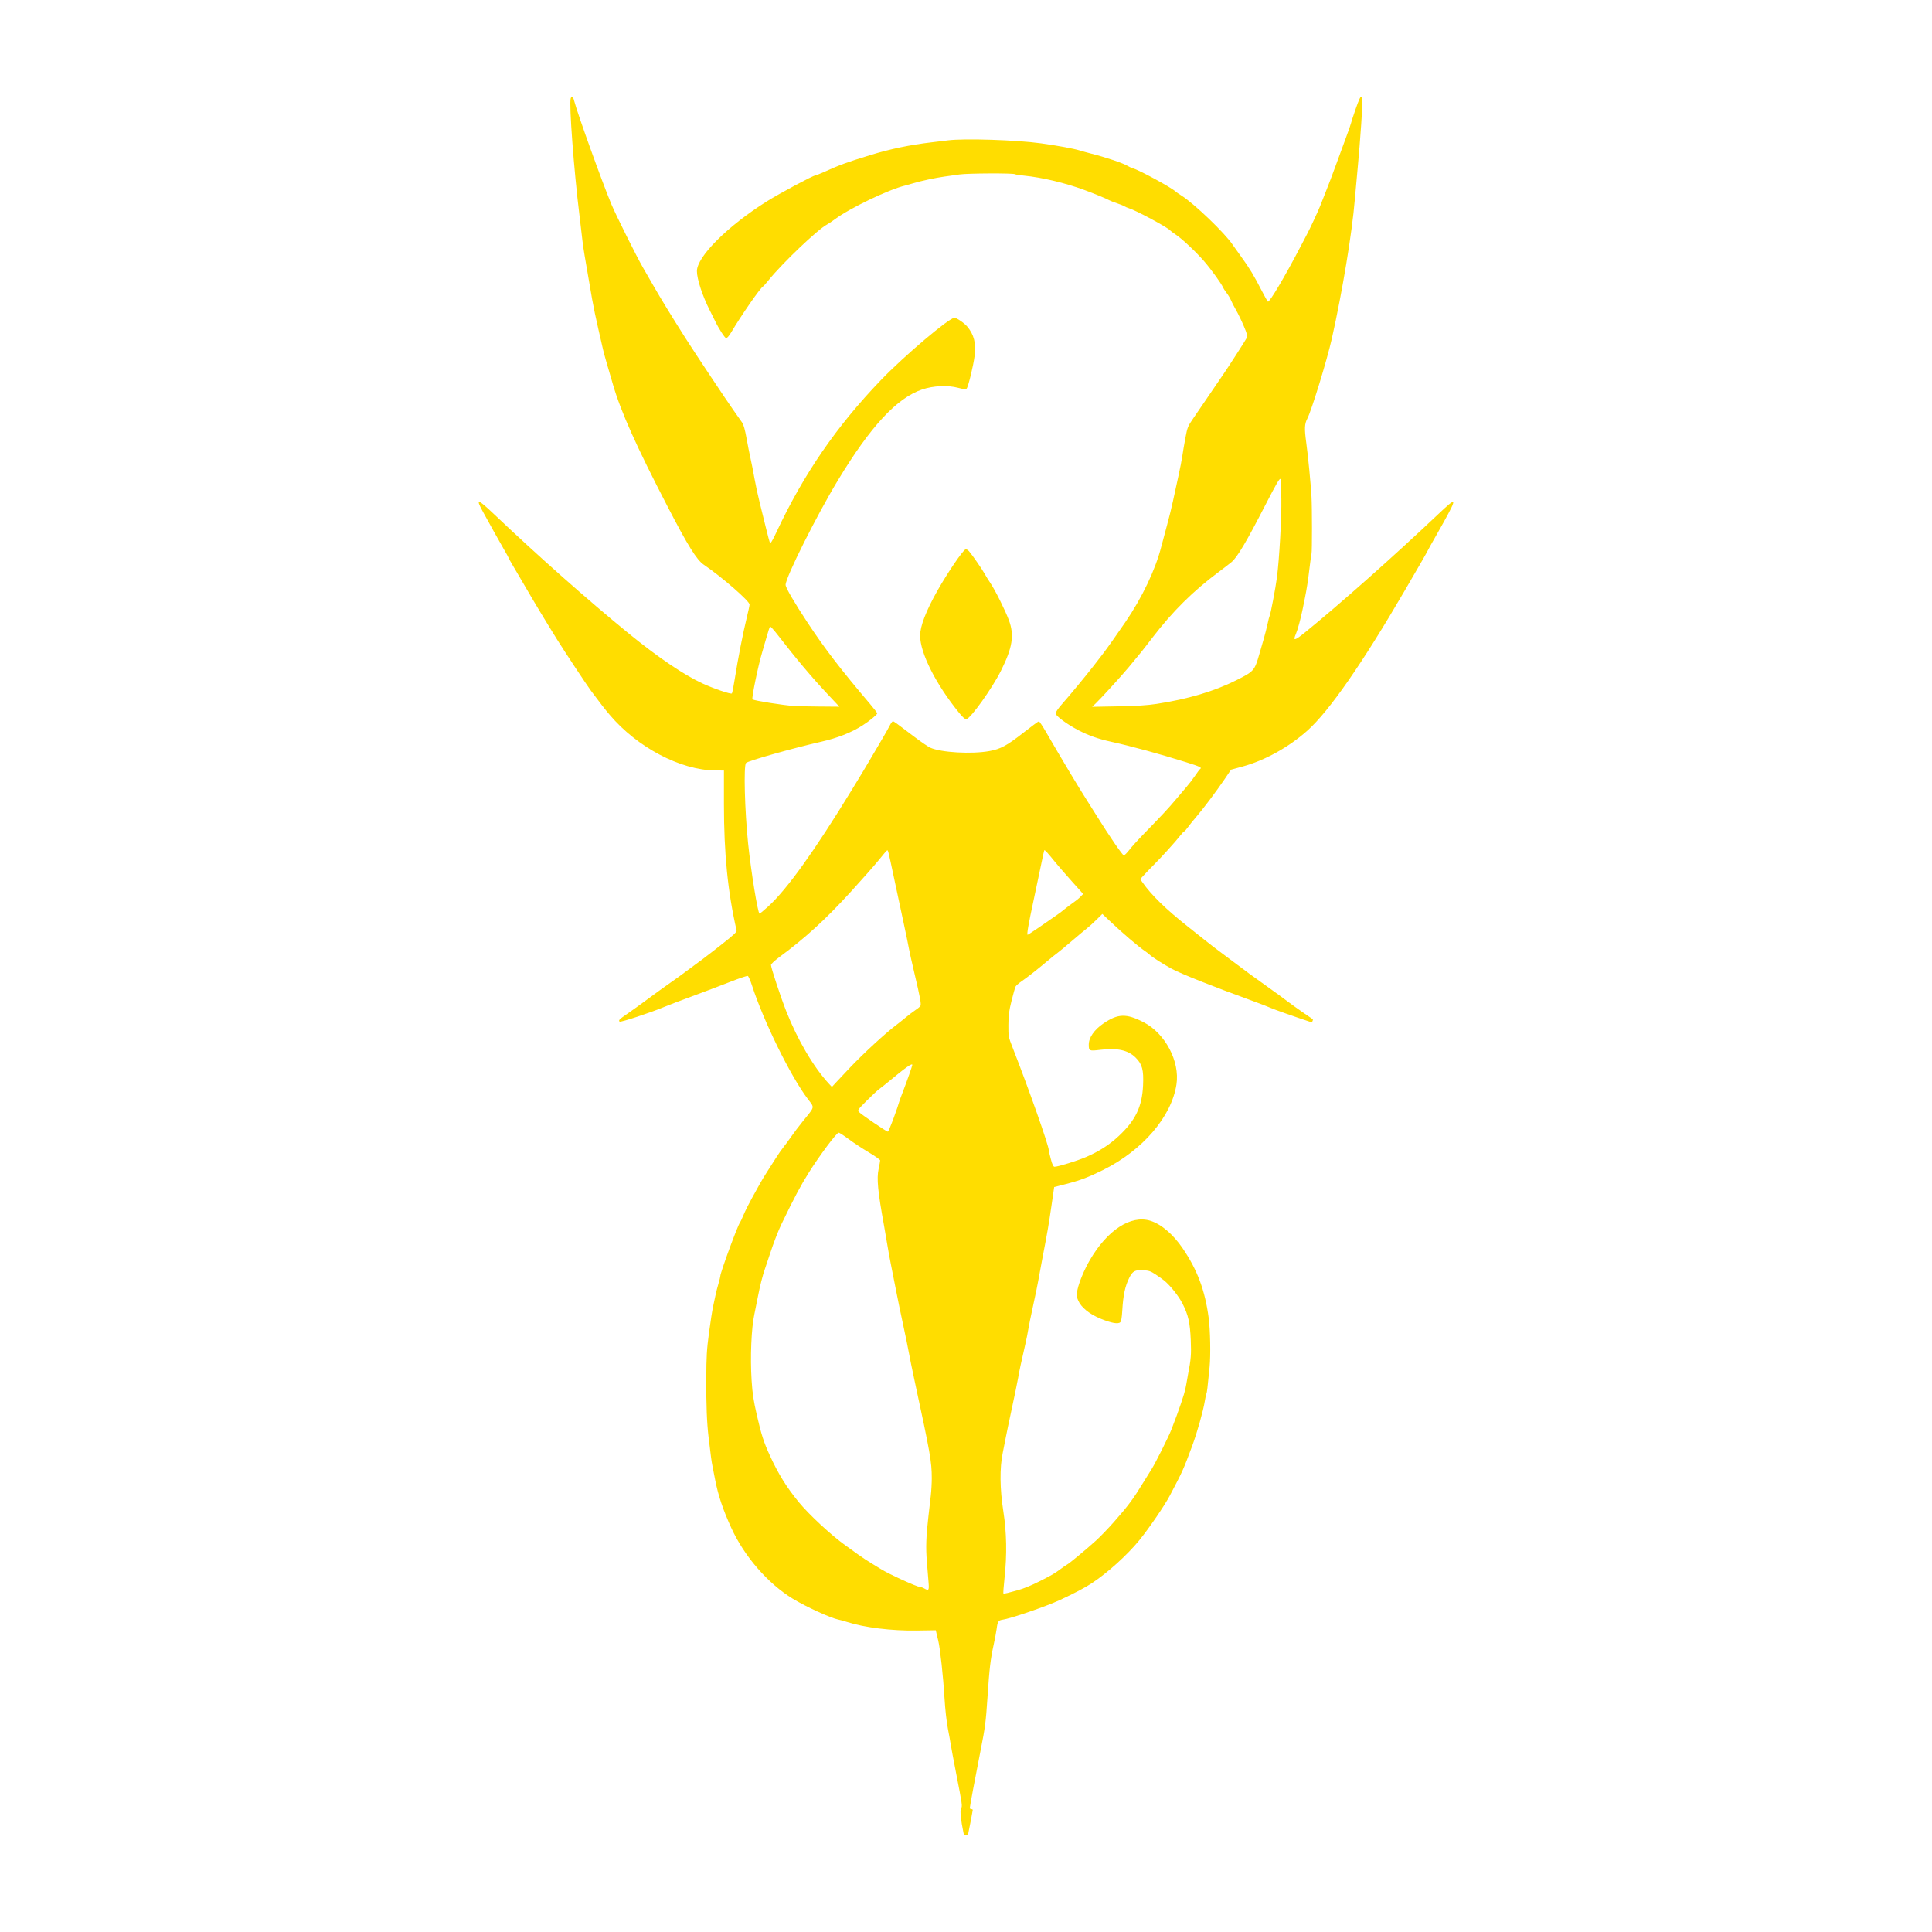 <?xml version="1.0" encoding="utf-8"?>
<svg xmlns="http://www.w3.org/2000/svg" id="svg2" version="1.1" width="1000" height="1000">
  <path id="path2989-1" d="m 498.735,948.865 c -1.426,-6.879 -1.916,-11.582 -1.322,-12.692 0.763,-1.425 0.734,-1.636 -2.498,-18.209 -1.353,-6.937 -2.607,-13.634 -2.787,-14.883 -0.18,-1.249 -0.855,-4.995 -1.5,-8.324 -0.682,-3.525 -1.41,-10.058 -1.741,-15.64 -0.668,-11.243 -2.269,-25.964 -3.259,-29.972 -0.383,-1.551 -0.824,-3.388 -0.979,-4.082 l -0.282,-1.261 -9.72,0.158 c -12.956,0.21 -27.312,-1.55 -36.235,-4.443 -1.526,-0.495 -3.569,-1.056 -4.54,-1.247 -3.919,-0.77 -16.732,-6.637 -23.502,-10.761 -12.893,-7.854 -25.113,-21.922 -31.86,-36.681 -4.349,-9.513 -6.792,-16.833 -8.417,-25.225 -0.43,-2.22 -1.028,-5.285 -1.329,-6.811 -0.51,-2.589 -0.745,-4.337 -2.003,-14.883 -0.891,-7.468 -1.249,-16.569 -1.192,-30.27 0.049,-11.667 0.25,-15.069 1.4,-23.712 0.738,-5.55 1.668,-11.566 2.066,-13.369 0.398,-1.804 0.978,-4.528 1.289,-6.054 0.311,-1.526 1.005,-4.25 1.542,-6.054 0.537,-1.804 0.973,-3.575 0.969,-3.937 -0.019,-1.71 8.955,-26.194 10.131,-27.641 0.246,-0.303 1.1,-2.119 1.898,-4.036 0.797,-1.917 2.648,-5.642 4.112,-8.278 1.465,-2.636 3.346,-6.041 4.181,-7.568 0.835,-1.526 2.47,-4.25 3.633,-6.054 1.163,-1.804 3.264,-5.096 4.67,-7.315 1.405,-2.22 3.2,-4.809 3.989,-5.755 0.788,-0.945 2.568,-3.363 3.956,-5.373 1.387,-2.01 4.24,-5.777 6.34,-8.371 6.174,-7.63 5.956,-6.553 2.308,-11.377 -8.92,-11.796 -22.833,-40.144 -28.89,-58.863 -0.797,-2.463 -1.748,-4.593 -2.114,-4.733 -0.366,-0.14 -4.453,1.232 -9.082,3.05 -4.63,1.818 -13.412,5.144 -19.517,7.392 -6.104,2.248 -12.688,4.758 -14.631,5.58 -6.798,2.875 -22.631,8.095 -23.107,7.618 -0.7,-0.7 -0.235,-1.171 4.046,-4.107 2.159,-1.48 6.877,-4.877 10.485,-7.548 3.607,-2.671 8.148,-5.958 10.09,-7.306 1.942,-1.348 4.667,-3.281 6.054,-4.296 10.936,-8.002 14.124,-10.404 21.604,-16.277 6.844,-5.374 8.441,-6.861 8.254,-7.68 -4.553,-19.899 -6.541,-39.761 -6.54,-65.34 l 4e-4,-17.405 -4.596,-0.047 c -17.964,-0.184 -40.354,-12.002 -54.527,-28.779 -2.802,-3.317 -4.709,-5.771 -9.745,-12.538 -2.132,-2.865 -13.762,-20.451 -17.426,-26.353 -7.062,-11.373 -11.706,-19.085 -17.093,-28.392 -1.687,-2.913 -4.169,-7.141 -5.516,-9.396 -1.347,-2.254 -2.449,-4.223 -2.449,-4.376 0,-0.153 -1.104,-2.168 -2.453,-4.478 -1.349,-2.31 -3.7,-6.471 -5.224,-9.246 -1.524,-2.775 -3.939,-7.143 -5.367,-9.708 -4.368,-7.845 -3.357,-7.708 5.546,0.753 22.527,21.408 48.298,44.238 69.334,61.423 15.175,12.397 28.672,21.558 38.345,26.027 5.846,2.701 14.816,5.75 15.29,5.197 0.212,-0.247 0.9,-3.742 1.528,-7.765 1.521,-9.737 4.281,-23.845 6.121,-31.285 0.821,-3.318 1.492,-6.453 1.492,-6.967 0,-1.792 -14.378,-14.302 -23.712,-20.631 -3.648,-2.474 -8.247,-9.869 -18.76,-30.162 -16.144,-31.165 -24.102,-48.918 -28.152,-62.806 -0.769,-2.639 -2.194,-7.522 -3.165,-10.852 -0.971,-3.33 -1.898,-6.735 -2.059,-7.568 -0.161,-0.832 -1.227,-5.486 -2.369,-10.342 -1.142,-4.856 -2.61,-11.894 -3.264,-15.64 -3.931,-22.536 -4.725,-27.341 -5.041,-30.522 -0.193,-1.942 -0.887,-7.845 -1.542,-13.117 -2.818,-22.688 -5.421,-57.431 -4.516,-60.283 0.512,-1.612 1.18,-1.187 1.774,1.13 1.65,6.437 14.388,41.848 19.282,53.603 2.301,5.527 13.095,27.169 16.356,32.793 1.126,1.942 3.481,6.029 5.234,9.081 4.293,7.477 9.047,15.253 16.811,27.495 4.608,7.266 21.014,31.909 24.855,37.333 1.866,2.636 3.877,5.495 4.468,6.354 0.713,1.036 1.465,3.749 2.236,8.072 0.639,3.581 1.586,8.365 2.105,10.631 0.518,2.266 1.413,6.807 1.988,10.09 0.575,3.283 1.819,9.035 2.766,12.781 0.946,3.746 2.434,9.762 3.305,13.369 0.872,3.607 1.765,6.883 1.985,7.279 0.275,0.495 1.319,-1.241 3.335,-5.55 14.044,-30.009 31.044,-54.745 54.121,-78.75 12.018,-12.502 35.279,-32.204 38.021,-32.204 1.117,0 5.08,2.716 6.601,4.523 3.495,4.154 4.658,8.716 3.847,15.096 -0.679,5.342 -3.34,16.241 -4.161,17.04 -0.459,0.447 -1.505,0.348 -4.387,-0.414 -5.438,-1.438 -12.808,-1.097 -18.634,0.862 -13.057,4.39 -26.654,19.041 -43.519,46.893 -11.103,18.336 -27.144,50.379 -27.144,54.22 0,1.439 4.409,9.026 11.375,19.574 8.96,13.567 17.215,24.314 32.391,42.166 2.012,2.366 3.658,4.522 3.658,4.79 0,0.659 -4.132,4.04 -7.7,6.302 -5.825,3.692 -12.88,6.468 -21.309,8.383 -14.871,3.38 -37.754,9.848 -38.901,10.996 -1.29,1.29 -0.682,24.634 1.088,41.747 1.473,14.246 5.002,35.974 5.883,36.223 0.197,0.056 2.306,-1.682 4.687,-3.861 9.584,-8.771 23.824,-28.641 42.899,-59.857 5.969,-9.769 6.694,-10.973 10.172,-16.901 1.954,-3.33 4.691,-7.984 6.083,-10.342 1.392,-2.358 3.015,-5.253 3.608,-6.432 0.593,-1.179 1.304,-2.144 1.579,-2.144 0.534,0 1.391,0.618 11.14,8.03 3.437,2.613 7.156,5.15 8.266,5.639 5.678,2.502 21.323,3.394 30.522,1.74 5.846,-1.051 9.082,-2.801 17.751,-9.599 4.075,-3.196 7.63,-5.81 7.9,-5.81 0.27,0 1.904,2.441 3.631,5.423 8.153,14.08 16.77,28.477 21.121,35.286 1.275,1.996 3.68,5.81 5.345,8.476 6.634,10.625 13.205,20.184 13.874,20.184 0.389,0 1.671,-1.269 2.85,-2.821 1.179,-1.551 4.709,-5.442 7.845,-8.645 8.333,-8.514 12.883,-13.407 16.295,-17.527 1.665,-2.01 4.078,-4.851 5.363,-6.314 1.285,-1.463 3.311,-4.106 4.503,-5.875 1.192,-1.768 2.409,-3.376 2.705,-3.572 0.97,-0.644 -0.309,-1.255 -7.021,-3.351 -14.588,-4.556 -28.414,-8.334 -39.094,-10.682 -6.627,-1.457 -11.566,-3.189 -16.788,-5.886 -6.069,-3.134 -11.973,-7.492 -11.973,-8.836 0,-0.574 1.432,-2.658 3.183,-4.632 3.968,-4.473 12.808,-15.16 16.492,-19.937 1.526,-1.979 3.693,-4.785 4.816,-6.237 1.932,-2.498 7.135,-9.842 11.577,-16.34 8.771,-12.831 15.63,-27.255 18.677,-39.272 0.633,-2.497 1.968,-7.494 2.967,-11.104 0.999,-3.61 2.369,-9.172 3.046,-12.36 0.676,-3.188 1.931,-8.95 2.788,-12.802 0.857,-3.853 1.787,-8.62 2.067,-10.595 0.279,-1.974 0.994,-6.17 1.587,-9.323 1.03,-5.477 1.216,-5.933 4.147,-10.206 1.688,-2.46 5.659,-8.28 8.826,-12.933 3.167,-4.654 6.152,-9.028 6.635,-9.722 2.456,-3.53 11.716,-17.928 12.168,-18.918 0.423,-0.929 0.128,-2.066 -1.589,-6.12 -1.16,-2.739 -2.962,-6.455 -4.004,-8.258 -1.042,-1.804 -2.205,-4.058 -2.583,-5.01 -0.379,-0.952 -1.393,-2.654 -2.254,-3.784 -0.861,-1.129 -1.705,-2.417 -1.875,-2.862 -0.681,-1.782 -6.144,-9.355 -9.798,-13.583 -4.245,-4.912 -11.67,-11.853 -14.981,-14.005 -1.158,-0.753 -2.332,-1.639 -2.61,-1.969 -1.334,-1.588 -17.874,-10.458 -21.441,-11.498 -0.694,-0.202 -1.715,-0.65 -2.27,-0.995 -0.555,-0.345 -2.258,-1.032 -3.784,-1.527 -1.526,-0.495 -3.342,-1.211 -4.036,-1.591 -1.619,-0.887 -7.703,-3.394 -12.865,-5.302 -9.868,-3.648 -21.955,-6.515 -31.308,-7.426 -2.236,-0.218 -4.318,-0.552 -4.627,-0.743 -0.964,-0.596 -24.363,-0.491 -28.641,0.128 -2.22,0.321 -5.739,0.818 -7.82,1.103 -4.644,0.637 -11.761,2.161 -16.144,3.458 -1.804,0.533 -3.733,1.078 -4.288,1.21 -8.449,2.01 -28.682,11.729 -36.327,17.451 -1.389,1.04 -3.205,2.251 -4.036,2.692 -4.881,2.59 -23.008,19.873 -30.277,28.865 -1.346,1.665 -2.618,3.098 -2.828,3.185 -1.284,0.532 -11.329,15.016 -16.598,23.932 -0.943,1.595 -2.063,2.893 -2.49,2.884 -0.673,-0.015 -4.009,-5.211 -5.819,-9.064 -0.326,-0.694 -1.515,-3.078 -2.643,-5.297 -3.817,-7.514 -6.699,-16.299 -6.688,-20.387 0.021,-7.523 15.961,-23.398 36.319,-36.169 6.37,-3.996 23.794,-13.318 24.893,-13.318 0.297,0 2.252,-0.771 4.346,-1.713 8.457,-3.805 11.724,-5.001 23.986,-8.782 10.442,-3.219 20.774,-5.373 32.036,-6.679 2.636,-0.306 6.448,-0.767 8.471,-1.024 8.394,-1.069 35.317,-0.198 48.033,1.554 8.563,1.18 17.091,2.752 20.155,3.714 1.263,0.397 3.771,1.091 5.575,1.543 7.855,1.968 16.937,5.04 19.293,6.526 0.627,0.395 1.707,0.877 2.401,1.071 3.268,0.912 19.592,9.744 22.036,11.923 0.505,0.45 1.923,1.443 3.151,2.206 6.586,4.093 22.832,19.703 26.716,25.67 0.45,0.691 2.443,3.484 4.43,6.208 4.088,5.604 6.521,9.637 10.498,17.4 1.517,2.961 2.97,5.514 3.227,5.674 0.79,0.488 9.035,-13.434 16.756,-28.297 1.61,-3.099 3.158,-6.051 3.439,-6.559 1.205,-2.172 6.113,-12.696 6.783,-14.545 0.403,-1.11 1.745,-4.515 2.984,-7.568 1.238,-3.052 3.566,-9.182 5.173,-13.621 1.607,-4.44 4.022,-11.024 5.368,-14.632 1.345,-3.608 2.446,-6.757 2.446,-6.997 0,-0.24 1.052,-3.475 2.337,-7.188 3.628,-10.48 4.101,-9.261 2.976,7.659 -0.442,6.642 -1.253,16.73 -1.804,22.419 -0.55,5.688 -1.231,13.18 -1.514,16.649 -1.386,17.039 -6.444,47.609 -11.894,71.892 -2.47,11.003 -10.482,37.137 -12.673,41.338 -1.442,2.764 -1.552,5.134 -0.573,12.291 0.969,7.079 2.314,20.9 2.736,28.1 0.321,5.477 0.334,28.379 0.017,29.428 -0.14,0.463 -0.602,3.794 -1.026,7.401 -0.77,6.542 -1.434,10.864 -2.405,15.64 -0.282,1.387 -0.813,3.998 -1.18,5.802 -1.009,4.959 -2.549,10.617 -3.48,12.788 -1.642,3.827 -0.766,3.649 4.982,-1.009 17.405,-14.106 46.051,-39.534 68.543,-60.842 9.849,-9.331 10.125,-8.973 3.008,3.91 -1.533,2.775 -3.71,6.634 -4.838,8.576 -1.128,1.942 -2.642,4.667 -3.364,6.054 -1.176,2.26 -2.943,5.336 -11.736,20.432 -22.306,38.293 -39.415,62.913 -50.707,72.966 -9.564,8.515 -21.96,15.393 -33.362,18.509 l -6.1,1.667 -3.403,5.014 c -4.197,6.184 -11.444,15.812 -14.716,19.551 -1.346,1.538 -3.192,3.833 -4.103,5.102 -0.911,1.268 -1.834,2.306 -2.052,2.306 -0.218,0 -1.219,1.078 -2.225,2.396 -2.019,2.646 -9.77,11.207 -13.36,14.757 -1.263,1.249 -3.389,3.453 -4.725,4.898 l -2.429,2.628 1.165,1.661 c 4.61,6.571 11.959,13.755 23.15,22.63 2.913,2.311 6.877,5.462 8.807,7.003 1.931,1.541 4.116,3.256 4.857,3.811 0.741,0.555 4.496,3.374 8.346,6.264 9.811,7.365 11.122,8.326 19.36,14.194 4.023,2.866 8.677,6.257 10.342,7.538 1.665,1.28 5.297,3.889 8.072,5.797 2.775,1.908 5.13,3.533 5.234,3.61 0.104,0.077 0.057,0.483 -0.103,0.901 -0.226,0.59 -0.608,0.657 -1.702,0.299 -7.06,-2.309 -18.452,-6.335 -20.077,-7.095 -1.11,-0.519 -5.423,-2.181 -9.585,-3.692 -20.048,-7.28 -36.635,-13.874 -41.621,-16.546 -4.011,-2.15 -10.507,-6.305 -11.351,-7.261 -0.278,-0.314 -1.299,-1.107 -2.27,-1.76 -3.607,-2.429 -12.046,-9.646 -18.808,-16.085 l -3.42,-3.257 -3.138,3.097 c -1.726,1.704 -3.975,3.734 -4.997,4.511 -1.022,0.778 -4.5,3.684 -7.729,6.459 -3.229,2.775 -6.592,5.565 -7.475,6.2 -0.882,0.635 -3.08,2.399 -4.884,3.92 -5.27,4.443 -10.645,8.671 -13.509,10.627 -1.464,1 -2.887,2.239 -3.162,2.754 -0.275,0.514 -1.221,3.837 -2.102,7.384 -1.335,5.375 -1.607,7.456 -1.631,12.503 -0.028,5.968 0,6.133 2.142,11.604 8.562,21.893 18.766,50.846 18.766,53.248 0,0.366 0.479,2.441 1.064,4.61 0.804,2.978 1.276,3.944 1.931,3.944 1.776,0 11.728,-3.074 16.214,-5.008 6.919,-2.983 12.177,-6.362 17.115,-11.002 8.612,-8.089 11.981,-15.146 12.476,-26.13 0.361,-7.997 -0.425,-10.939 -3.833,-14.346 -3.887,-3.887 -9.482,-5.127 -18.28,-4.049 -5.785,0.709 -5.982,0.621 -5.995,-2.675 -0.015,-3.637 2.842,-7.749 7.653,-11.016 7.514,-5.103 11.821,-5.212 20.844,-0.529 11.087,5.755 18.706,20.214 16.907,32.086 -2.537,16.736 -17.517,34.191 -38.096,44.389 -7.595,3.764 -11.957,5.397 -19.668,7.362 l -5.542,1.413 -1.379,9.509 c -1.489,10.267 -2.008,13.282 -4.677,27.166 -0.96,4.995 -1.97,10.443 -2.244,12.108 -0.274,1.665 -1.444,7.34 -2.601,12.613 -1.156,5.272 -2.294,10.86 -2.529,12.418 -0.234,1.558 -0.915,4.963 -1.512,7.567 -2.233,9.735 -3.02,13.419 -3.705,17.347 -0.387,2.22 -1.833,9.258 -3.212,15.64 -1.379,6.382 -2.78,13.079 -3.112,14.883 -0.332,1.804 -1.074,5.55 -1.649,8.324 -1.621,7.824 -1.51,18.642 0.309,30.27 1.72,10.996 1.925,22.425 0.619,34.501 -0.462,4.269 -0.728,7.875 -0.59,8.012 0.137,0.137 1.109,0.017 2.16,-0.267 1.05,-0.284 3.386,-0.908 5.189,-1.386 3.083,-0.818 7.227,-2.525 11.856,-4.885 5.979,-3.048 7.303,-3.818 9.904,-5.757 1.563,-1.165 3.309,-2.369 3.882,-2.675 1.31,-0.701 9.634,-7.609 14.875,-12.344 2.189,-1.977 6.397,-6.344 9.353,-9.703 7.568,-8.603 9.941,-11.804 15.482,-20.883 1.609,-2.636 3.442,-5.587 4.075,-6.559 1.736,-2.665 8.644,-16.452 10.111,-20.18 1.832,-4.657 4.152,-10.964 5.009,-13.622 0.403,-1.249 1.095,-3.395 1.538,-4.77 0.443,-1.375 0.984,-3.645 1.201,-5.045 0.217,-1.4 0.639,-3.793 0.938,-5.32 1.527,-7.819 1.726,-10.316 1.412,-17.772 -0.377,-8.969 -1.27,-12.925 -4.245,-18.805 -1.962,-3.878 -6.284,-9.336 -9.462,-11.949 -0.833,-0.684 -2.864,-2.131 -4.514,-3.213 -2.597,-1.704 -3.463,-1.995 -6.434,-2.163 -4.182,-0.236 -5.437,0.439 -7.141,3.839 -2.176,4.342 -3.192,9.057 -3.643,16.905 -0.214,3.727 -0.542,5.667 -1.043,6.167 -1.091,1.091 -4.661,0.448 -10.2,-1.835 -5.827,-2.402 -10.037,-5.826 -11.583,-9.419 -0.982,-2.283 -1.004,-2.644 -0.348,-5.682 0.849,-3.931 3.542,-10.354 6.399,-15.26 9.04,-15.523 21.172,-23.426 31.238,-20.35 5.598,1.711 11.816,6.987 16.738,14.203 7.636,11.194 11.618,21.825 13.513,36.072 0.838,6.303 1.079,19.294 0.473,25.477 -1.083,11.05 -1.331,13.111 -1.671,13.874 -0.185,0.416 -0.55,2.119 -0.81,3.784 -0.768,4.911 -3.981,16.303 -6.544,23.207 -4.551,12.258 -4.855,12.932 -11.593,25.73 -2.693,5.115 -10.76,16.905 -15.761,23.036 -6.266,7.68 -16.381,16.824 -24.666,22.297 -3.356,2.217 -9.2,5.29 -16.392,8.62 -7.363,3.409 -25.528,9.637 -29.904,10.252 -1.967,0.277 -2.405,0.988 -2.874,4.66 -0.195,1.526 -0.876,5.159 -1.514,8.072 -1.685,7.691 -2.219,12.242 -3.255,27.748 -0.832,12.453 -1.187,15.191 -3.467,26.739 -2.925,14.815 -5.652,29.391 -5.652,30.211 0,0.31 0.341,0.564 0.757,0.564 0.416,0 0.757,0.195 0.757,0.434 0,0.38 -1.632,8.939 -2.299,12.052 -0.152,0.709 -0.615,1.135 -1.233,1.135 -0.62,0 -1.078,-0.424 -1.225,-1.135 z m -18.122,-129.91 c -0.177,-2.15 -0.57,-6.975 -0.874,-10.721 -0.586,-7.238 -0.39,-13.007 0.791,-23.207 0.402,-3.469 0.965,-8.365 1.251,-10.881 0.287,-2.516 0.514,-6.603 0.505,-9.081 -0.031,-8.59 -0.726,-12.525 -8.866,-50.252 -1.238,-5.737 -2.582,-12.32 -2.988,-14.631 -0.406,-2.31 -1.746,-8.855 -2.979,-14.543 -1.233,-5.688 -2.851,-13.521 -3.597,-17.405 -0.745,-3.885 -1.891,-9.674 -2.545,-12.865 -0.654,-3.191 -1.534,-7.958 -1.955,-10.595 -0.421,-2.636 -1.219,-7.29 -1.774,-10.342 -3.251,-17.892 -3.876,-24.439 -2.809,-29.42 0.435,-2.03 0.791,-4 0.791,-4.379 0,-0.378 -2.668,-2.269 -5.928,-4.202 -3.26,-1.933 -7.935,-5.014 -10.388,-6.846 -2.453,-1.833 -4.767,-3.332 -5.143,-3.332 -1.054,0 -9.852,11.761 -15.458,20.663 -4.219,6.7 -7.436,12.754 -14.084,26.509 -1.762,3.645 -4.021,9.486 -6.049,15.64 -1.097,3.33 -2.238,6.735 -2.535,7.568 -1.254,3.517 -2.637,8.979 -3.768,14.883 -0.664,3.469 -1.437,7.328 -1.717,8.576 -1.598,7.129 -2.246,22.395 -1.463,34.46 0.443,6.829 0.971,10.312 2.712,17.91 2.34,10.207 3.574,14.027 6.796,21.036 4.348,9.458 8.571,16.266 14.85,23.941 5.302,6.48 16.834,17.178 24.155,22.408 1.604,1.146 4.555,3.267 6.559,4.713 2.003,1.446 5.231,3.578 7.174,4.737 1.942,1.159 4.099,2.473 4.793,2.92 3.578,2.306 18.471,9.126 19.991,9.155 0.52,0.01 1.513,0.342 2.207,0.739 2.476,1.415 2.698,1.117 2.346,-3.153 z m -18.054,-240.277 c 1.425,-3.889 2.591,-7.272 2.591,-7.518 0,-0.246 1.005,-3.047 2.233,-6.224 2.088,-5.404 4.83,-13.213 4.83,-13.757 0,-1.088 -3.584,1.441 -12.168,8.587 -1.667,1.387 -3.867,3.131 -4.89,3.876 -1.023,0.744 -4.004,3.516 -6.623,6.16 -4.715,4.759 -4.753,4.817 -3.822,5.846 1.06,1.172 14.173,10.1 14.833,10.1 0.235,0 1.593,-3.182 3.017,-7.071 z m -22.475,-26.227 c 6.905,-7.262 18.24,-17.706 23.544,-21.694 1.292,-0.971 3.581,-2.797 5.088,-4.057 1.507,-1.26 3.699,-2.933 4.872,-3.718 1.173,-0.785 2.39,-1.738 2.705,-2.117 0.701,-0.845 0.231,-3.518 -3.097,-17.604 -1.311,-5.55 -2.526,-10.998 -2.7,-12.108 -0.174,-1.11 -1.439,-7.24 -2.812,-13.621 -1.372,-6.382 -3.652,-17.052 -5.067,-23.712 -3.011,-14.178 -2.957,-13.971 -3.549,-13.605 -0.252,0.156 -2.139,2.373 -4.193,4.926 -2.054,2.554 -8.497,9.865 -14.317,16.247 -13.228,14.505 -23.478,23.888 -37.086,33.948 -2.503,1.851 -4.414,3.631 -4.414,4.111 0,1.435 4.987,16.541 7.922,23.994 5.821,14.783 14.188,29.001 22.062,37.488 l 1.548,1.668 2.228,-2.425 c 1.225,-1.334 4.495,-4.808 7.265,-7.722 z m 97.454,-72.27 c 10.062,-6.904 11.177,-7.698 13.661,-9.727 1.37,-1.118 3.417,-2.655 4.549,-3.415 1.132,-0.76 2.694,-2.045 3.471,-2.855 l 1.412,-1.474 -6.007,-6.715 c -3.304,-3.693 -7.107,-8.077 -8.452,-9.742 -3.644,-4.512 -5.386,-6.436 -5.617,-6.205 -0.114,0.114 -0.799,3.146 -1.524,6.738 -0.724,3.592 -2.539,12.206 -4.034,19.143 -2.737,12.706 -3.634,17.91 -3.087,17.91 0.163,0 2.696,-1.646 5.627,-3.658 z m -109.116,-120.829 c -8.29,-8.832 -16.261,-18.293 -25.796,-30.617 -2.062,-2.665 -3.896,-4.67 -4.077,-4.456 -0.181,0.214 -1.074,3 -1.984,6.191 -0.91,3.191 -1.855,6.455 -2.099,7.252 -2.002,6.551 -5.571,23.921 -4.989,24.281 1.127,0.696 15.69,3.007 21.69,3.441 1.249,0.09 7,0.204 12.781,0.253 l 10.511,0.088 -6.038,-6.432 z m 170.217,4.985 c 16.302,-2.495 29.864,-6.523 41.306,-12.267 9.104,-4.57 9.397,-4.903 11.896,-13.529 0.523,-1.804 1.54,-5.323 2.262,-7.82 0.721,-2.497 1.636,-6.093 2.032,-7.989 0.396,-1.897 0.856,-3.669 1.022,-3.938 0.472,-0.764 3.044,-14.287 3.776,-19.857 1.237,-9.406 2.463,-31.256 2.288,-40.761 -0.101,-5.493 -0.3,-10.103 -0.442,-10.245 -0.47,-0.47 -2.169,2.451 -7.808,13.421 -9.847,19.154 -14.545,27.079 -17.534,29.573 -1.11,0.926 -4.147,3.268 -6.749,5.204 -13.031,9.695 -23.808,20.376 -34.115,33.813 -5.471,7.132 -6.348,8.225 -12.52,15.61 -3.778,4.52 -14.215,15.964 -16.852,18.477 l -1.907,1.817 13.369,-0.249 c 9.783,-0.182 15.142,-0.52 19.977,-1.261 z m -102.174,4.661 c -12.009,-14.725 -20.217,-30.971 -20.217,-40.017 0,-4.848 3.056,-12.784 8.945,-23.233 5.165,-9.164 13.091,-20.825 14.529,-21.377 0.456,-0.175 1.204,0.207 1.84,0.938 1.669,1.92 6.83,9.37 8.042,11.61 0.601,1.11 1.938,3.267 2.972,4.793 2.496,3.684 7.705,14.13 9.628,19.308 2.889,7.779 1.871,14.212 -4.15,26.228 -4.563,9.107 -15.706,24.686 -17.864,24.975 -0.69,0.092 -1.815,-0.881 -3.727,-3.225 z" style="fill-opacity: 1; fill: rgb(255, 221, 0);"/>
</svg>
